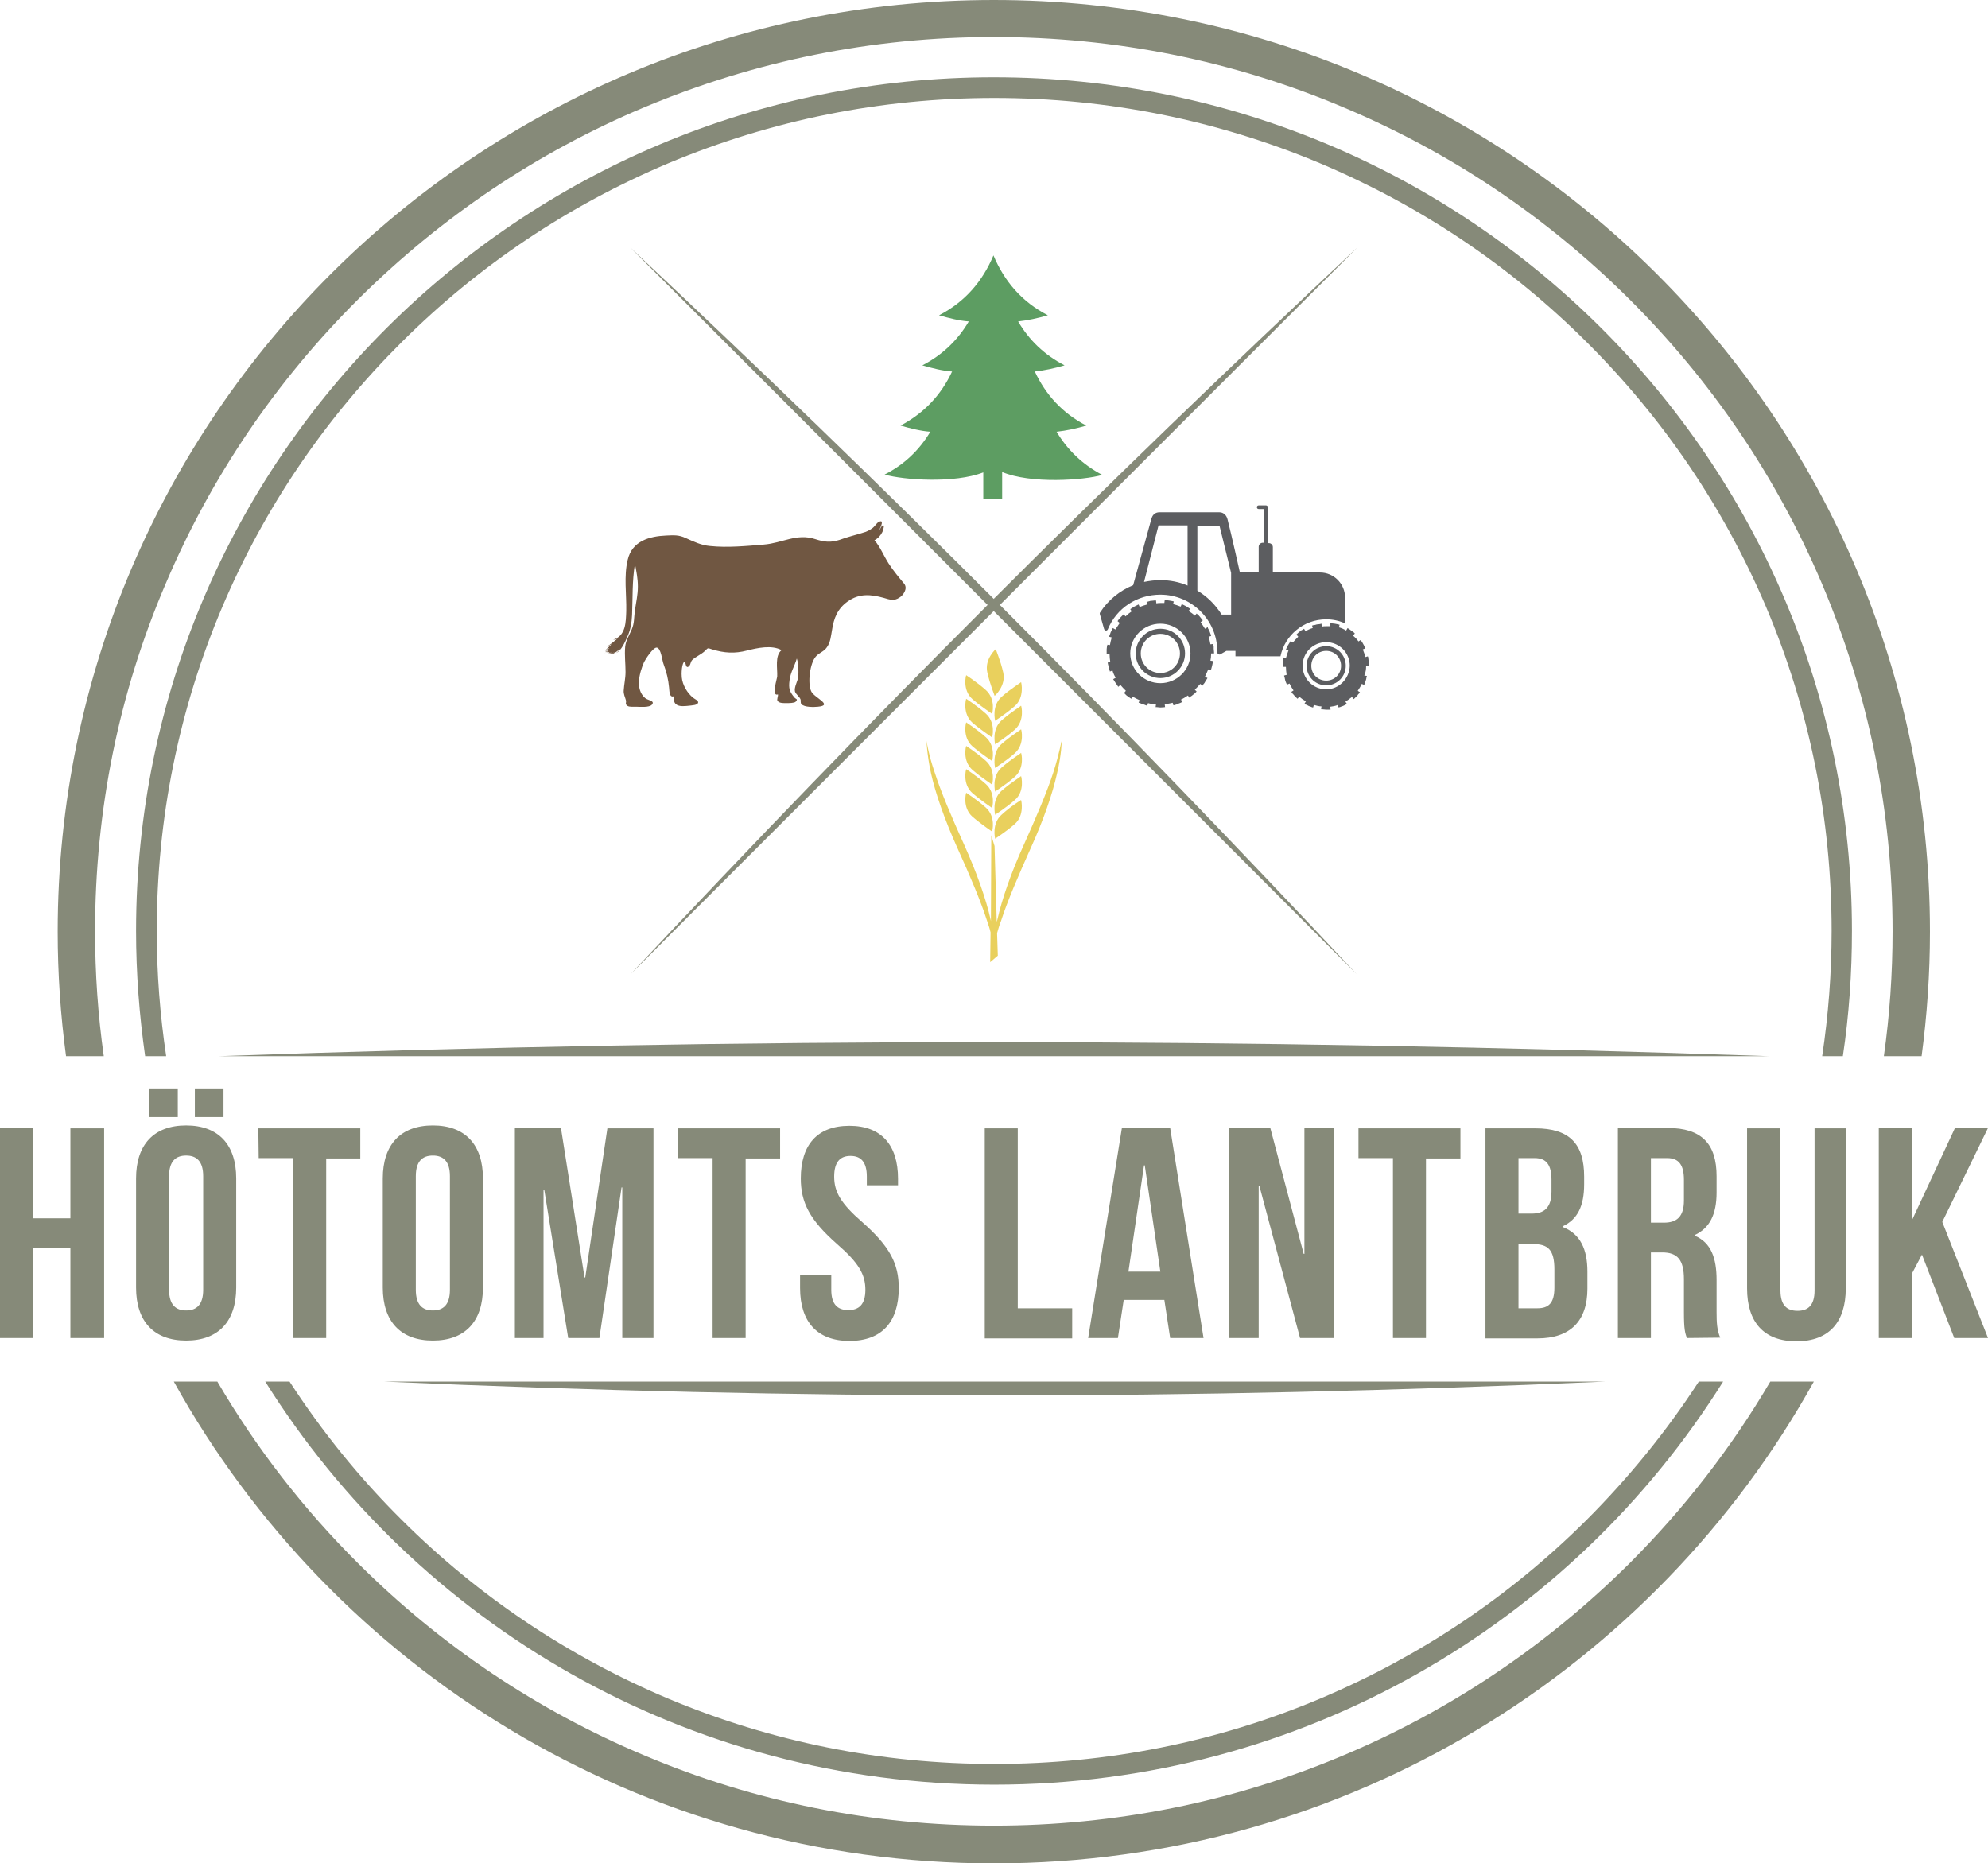 <svg xmlns="http://www.w3.org/2000/svg" viewBox="0 0 547.9 513.6"><path fill="#868A79" d="M105.9 380.8c115.7 5.1 220.7 5.1 336.5 0H105.9zm-45.6-89.7h427.2c-146.9-5.1-280.3-5.2-427.2 0z"/><path fill="#868A79" d="M28.6 291.1c-1.6-11.3-2.4-22.8-2.4-34.4 0-33.2 6.5-65.6 19.5-95.9 12.5-29.4 30.3-55.7 53.1-78.4C121.6 59.8 148 42 177.5 29.6c30.5-12.8 62.9-19.4 96.4-19.4s65.9 6.5 96.4 19.4c29.5 12.4 56 30.2 78.7 52.8 22.7 22.6 40.6 49 53.1 78.4 12.9 30.4 19.5 62.7 19.5 95.9 0 11.6-.8 23.1-2.4 34.4h10.4c1.5-11.2 2.3-22.7 2.3-34.3C531.9 114.9 416.3 0 273.9 0c-142.5 0-258 115-258 256.8 0 11.6.8 23.1 2.3 34.3h10.4zm459.3 89.7c-10.7 18.2-23.7 35-38.9 50.2-22.8 22.6-49.2 40.4-78.7 52.8-30.5 12.9-63 19.4-96.4 19.4-33.4 0-65.9-6.5-96.4-19.4-29.5-12.4-56-30.2-78.7-52.8-15.2-15.1-28.2-31.9-38.9-50.2h-12c43.9 79.2 128.7 132.8 226 132.8s182-53.6 226-132.8h-12z"/><path fill="#868A79" d="M45.8 291.1c-1.7-11.3-2.6-22.9-2.6-34.5 0-31 6.1-61.1 18.1-89.4 11.6-27.3 28.3-51.9 49.5-73s45.9-37.6 73.4-49.2c28.4-11.9 58.6-18 89.8-18s61.4 6.1 89.8 18c27.5 11.6 52.2 28.1 73.4 49.2 21.2 21.1 37.8 45.6 49.5 73 12 28.3 18.1 58.4 18.1 89.4 0 11.6-.9 23.2-2.6 34.5h5.7c1.7-11.3 2.5-22.8 2.5-34.5 0-129.9-105.9-235.3-236.5-235.3S37.5 126.7 37.5 256.6c0 11.7.9 23.2 2.5 34.5h5.8zm422.4 89.7c-8.9 13.7-19.3 26.5-31 38.2-21.2 21.1-45.9 37.6-73.4 49.2-28.5 12-58.7 18-89.8 18-31.1 0-61.4-6.1-89.8-18-27.5-11.6-52.2-28.1-73.4-49.2-11.8-11.7-22.1-24.5-31-38.2h-6.7c41.8 66.7 116.1 111.1 200.9 111.1s159.1-44.4 200.9-111.1h-6.7zm-459.1-12H0v-57.9h9.1v24.9h10.3V311h9.3v57.8h-9.3V344H9.1v24.8zm28.4-44c0-9.3 4.9-14.6 13.8-14.6s13.8 5.3 13.8 14.6v30.1c0 9.3-4.9 14.6-13.8 14.6s-13.8-5.3-13.8-14.6v-30.1zM49 300v7.9h-7.9V300H49zm-2.4 55.5c0 4.1 1.8 5.7 4.7 5.7s4.7-1.6 4.7-5.7v-31.3c0-4.1-1.8-5.7-4.7-5.7s-4.7 1.6-4.7 5.7v31.3zm15-55.5v7.9h-7.9V300h7.9zm9.6 11h28.1v8.3h-9.4v49.5h-9.1v-49.6h-9.5l-.1-8.2zm34.3 13.8c0-9.3 4.9-14.6 13.8-14.6s13.8 5.3 13.8 14.6v30.1c0 9.3-4.9 14.6-13.8 14.6s-13.8-5.3-13.8-14.6v-30.1zm9.1 30.7c0 4.1 1.8 5.7 4.7 5.7s4.7-1.6 4.7-5.7v-31.3c0-4.1-1.8-5.7-4.7-5.7s-4.7 1.6-4.7 5.7v31.3zm46.5-3.4h.2l6.1-41.1h12.7v57.8h-8.6v-41.5h-.2l-6.1 41.5h-8.6l-6.6-40.9h-.2v40.9h-7.9v-57.9h12.7l6.5 41.2zm25.8-41.1H215v8.3h-9.5v49.5h-9.1v-49.6h-9.5V311zm47.2-.7c8.8 0 13.4 5.3 13.4 14.6v1.8h-8.6v-2.4c0-4.1-1.7-5.7-4.5-5.7s-4.5 1.6-4.5 5.7c0 4.2 1.8 7.4 7.8 12.6 7.6 6.7 10 11.5 10 18.1 0 9.3-4.6 14.6-13.6 14.6-8.9 0-13.6-5.3-13.6-14.6v-3.6h8.6v4.1c0 4.1 1.8 5.6 4.7 5.6s4.7-1.5 4.7-5.6c0-4.2-1.8-7.4-7.8-12.6-7.6-6.7-10-11.5-10-18.1 0-9.2 4.5-14.5 13.4-14.5zm37.3.7h9.1v49.6h15v8.3h-24.1V311zm60.3 57.8h-9.2l-1.6-10.5h-11.2l-1.6 10.5h-8.2l9.3-57.9h13.3l9.2 57.9zM311 350.5h8.8l-4.3-29.3h-.2l-4.3 29.3zm36.1-23.6h-.2v41.9h-8.2v-57.9h11.4l9.2 34.7h.2v-34.7h8.1v57.9h-9.3l-11.2-41.9zm27.3-15.9h28.1v8.3H393v49.5h-9.1v-49.6h-9.5V311zm62.2 13.3v2.1c0 6-1.8 9.7-5.9 11.6v.2c4.9 1.9 6.8 6.2 6.8 12.3v4.7c0 8.9-4.7 13.7-13.8 13.7h-14.3V311h13.7c9.5 0 13.5 4.3 13.5 13.3zm-18.1-5.1v15.3h3.6c3.4 0 5.5-1.5 5.5-6.1v-3.2c0-4.1-1.4-6-4.6-6h-4.5zm0 23.6v17.8h5.2c3.1 0 4.7-1.4 4.7-5.7v-5c0-5.4-1.7-7-5.9-7l-4-.1zm46.4 26c-.5-1.5-.8-2.4-.8-7.1v-9.1c0-5.4-1.8-7.4-6-7.4H455v23.6h-9.1v-57.9h13.7c9.4 0 13.5 4.4 13.5 13.3v4.5c0 6-1.9 9.8-6 11.7v.2c4.5 1.9 6 6.2 6 12.2v8.9c0 2.8.1 4.9 1 7l-9.2.1zm-9.9-49.6V337h3.6c3.4 0 5.5-1.5 5.5-6.1v-5.7c0-4.1-1.4-6-4.6-6H455zm35.7-8.2v44.7c0 4.1 1.8 5.6 4.7 5.6s4.7-1.5 4.7-5.6V311h8.6v44.1c0 9.3-4.6 14.6-13.6 14.6s-13.6-5.3-13.6-14.6V311h9.2zm39 34.8l-2.8 5.3v17.7h-9.1v-57.9h9.1V336h.2l11.7-25.1h9.1l-12.6 25.9 12.6 32h-9.3l-8.9-23z"/><path fill="#868A79" d="M173.8 268.5L374.1 68.2c-71.2 66.7-133.7 129.2-200.3 200.3z"/><path fill="#868A79" d="M173.7 68.2l200.2 200.3c-66.6-71.2-129.2-133.7-200.2-200.3z"/><path fill="#705742" d="M249.2 160.9c-1.5-1.8-3-3.6-4.3-5.6-1.3-2-2.3-4.6-3.9-6.4 1-.5 1.7-1.3 2.2-2.3 0-.1.8-2 .1-1.8-.4.1-.7 1.1-1 1.4.5-1.1 1.5-3.2-.2-2.3-.5.3-1.1 1.3-1.7 1.7-.7.5-1.6 1-2.5 1.2-2.2.7-4.4 1.2-6.5 2-2.5.8-4.2.6-6.7-.2-5.1-1.7-9.1 1.1-14.2 1.5-4.8.4-10 .9-14.8.4-2.4-.2-4.5-1.2-6.7-2.2-1.9-.9-3.3-.8-5.4-.7-4.6.2-9.4 1.5-10.6 6.7-1.1 4.5-.3 9.5-.4 14.1-.1 3-.1 6.9-3.6 7.9.4 0 .8-.1 1.2-.3-1 .8-2 1.7-3.1 2.3.5-.2.9-.4 1.4-.7-.5.6-1.1 1-1.6 1.6 2.1-1.4.3.1-.2.3.4-.1.7-.3 1-.5-.9.6 1.8-.3-.9.6 1.5 0 .6.2-.3.4l1.5-.3-.3.3c.3-.1.6-.1.9-.1-.5.2-1 .3-1.5.3.9.2 1.8-.2 2.6-.6-.5.3-1.2.6-1.8.7.2 0 1.4-.3.6.1.9-.4 1.8-.9 2.4-1.7-.3.5-.6 1-1.1 1.3 1.4-.6 2.5-3.1 3.1-4.5.9-1.9 1.2-3.9 1.3-6 .2-4.7 0-9.4.8-14.1.4 2.2.8 4 .8 6.3s-.5 4.3-.8 6.5c-.3 1.9-.1 3.5-.9 5.3-.7 1.7-1.6 2.9-1.8 4.8-.2 2.3.1 4.6.1 6.9 0 1.8-.4 3.4-.5 5.1-.1 1 .4 1.9.6 2.7.2.8-.4 1 .5 1.6.5.3 1.8.2 2.3.2.9 0 3.7.3 4.4-.6.9-1.1-1.3-1.2-1.9-1.8-2.8-2.4-1.6-6.9-.3-9.9.4-.8 2.5-4.1 3.5-4 1.2.1 1.5 3.7 1.9 4.6.8 2.1 1.3 4.2 1.5 6.4.1.7 0 2.9 1.3 2.4.1.9-.1 1.6.6 2.2.9.8 2.7.5 3.8.4.6-.1 2.1-.1 2.3-.8.2-.6-1.1-1.1-1.4-1.4-1.6-1.3-2.9-3.5-3.1-5.6-.1-.7-.1-4.2.9-4.4.2.8.3 2.2 1.2 1.2.4-.5.3-1.2.9-1.7.9-.8 2.3-1.4 3.3-2.3 1-.9.6-1 2.1-.5 3.3 1 6.2 1.2 9.6.3 2.8-.7 6.8-1.6 9.5-.1-1.9 1.5-1.1 5.1-1.2 7.2 0 .6-1.7 5.7.2 5 .1.5-.4 1.4-.1 1.8.5.7 1.9.6 2.6.6.4 0 2.1 0 2.4-.4.7-.8.1-.6-.4-1.2-1.3-1.6-1.6-2.4-1.3-4.7.3-2.3 1.4-3.9 2-6 .5 1.5.5 3.4.4 5-.1 1.2-1.2 2.9-.9 4.1.2.7 1.2 1.4 1.5 2.1.2.5-.1 1 .3 1.4.8.9 3.5.8 4.5.7 4.4-.4-1-2.5-1.8-4.2-1.1-2.2-.4-7.9 1.3-9.7.9-1 2.2-1.3 3-2.5 1-1.4 1.1-3.1 1.4-4.7.5-3.3 1.5-5.9 4.3-7.9 3.2-2.3 6.4-2 10-1 1.6.5 2.9.9 4.3-.1.9-.5 2.4-2.4 1.3-3.8z"/><path fill="#E9D05D" d="M276 224.6c-2.7 2.4-1.8 6.5-1.7 6.6-.1-.1 2.7-1.7 5.4-4.1s1.8-6.5 1.7-6.6c.1 0-2.7 1.6-5.4 4.1zm5.4-10.7c.1.1-2.7 1.7-5.4 4.1s-1.8 6.5-1.7 6.6c-.1-.1 2.7-1.7 5.4-4.1 2.8-2.4 1.8-6.5 1.7-6.6zm0-6.4c.1.1-2.7 1.7-5.4 4.1s-1.8 6.5-1.7 6.6c-.1-.1 2.7-1.7 5.4-4.1 2.8-2.5 1.8-6.6 1.7-6.6zm0-6.5c.1.1-2.7 1.7-5.4 4.1s-1.8 6.5-1.7 6.6c-.1-.1 2.7-1.7 5.4-4.1 2.8-2.5 1.8-6.6 1.7-6.6zm0-6.5c.1.1-2.7 1.7-5.4 4.1s-1.8 6.5-1.7 6.6c-.1-.1 2.7-1.7 5.4-4.1 2.8-2.5 1.8-6.6 1.7-6.6zm-7.1 4.2c-.1-.1 2.7-1.7 5.4-4.1s1.8-6.5 1.7-6.6c.1.1-2.7 1.7-5.4 4.1-2.7 2.4-1.8 6.5-1.7 6.6zm-.9 30.5c.1-.1 1.1-4.1-1.7-6.6-2.7-2.4-5.5-4.1-5.4-4.1-.1.1-1.1 4.1 1.7 6.6 2.8 2.4 5.5 4.1 5.4 4.1zm0-6.5c.1-.1 1.1-4.1-1.7-6.6-2.7-2.4-5.5-4.1-5.4-4.1-.1.1-1.1 4.1 1.7 6.6 2.8 2.4 5.5 4.1 5.4 4.1zm0-6.4c.1-.1 1.1-4.1-1.7-6.6-2.7-2.4-5.5-4.1-5.4-4.1-.1.1-1.1 4.1 1.7 6.6 2.8 2.4 5.5 4 5.4 4.1zm0-6.5c.1-.1 1.1-4.1-1.7-6.6-2.7-2.4-5.5-4.1-5.4-4.1-.1.1-1.1 4.1 1.7 6.6 2.8 2.4 5.5 4 5.4 4.1zm0-6.5c.1-.1 1.1-4.1-1.7-6.6-2.7-2.4-5.5-4.1-5.4-4.1-.1.1-1.1 4.1 1.7 6.6 2.8 2.4 5.5 4 5.4 4.1zm0-6.5c.1-.1 1.1-4.1-1.7-6.6-2.7-2.4-5.5-4.1-5.4-4.1-.1.1-1.1 4.1 1.7 6.6 2.8 2.4 5.5 4 5.4 4.1zm.7-5c.1 0 3.2-2.8 2.4-6.4-.8-3.6-2.2-6.5-2-6.5-.1 0-3.2 2.8-2.4 6.4.8 3.6 2.1 6.5 2 6.5zm16.2 21.1c-1.7 5.3-4.7 12.3-8.2 20.1-3.5 7.7-6 15-7.2 20.4-.1.2-.1.5-.2.7l-.6-20.9-.9-3-.1 23.7c0-.2-.1-.3-.1-.5-1.2-5.4-3.7-12.6-7.2-20.4-3.5-7.7-6.5-14.8-8.2-20.1-1.8-5.2-2.2-8.7-2.3-8.7.1 0 .1 3.6 1.3 9s3.7 12.6 7.2 20.4c3.5 7.7 6.5 14.8 8.2 20.1.4 1.2.8 2.3 1 3.3l-.1 8.2 2.1-1.8-.2-6.2c.3-1 .6-2.2 1.1-3.4 1.7-5.3 4.7-12.3 8.2-20.1 3.5-7.7 6-15 7.2-20.4 1.3-5.4 1.3-9 1.3-9-.1-.1-.6 3.3-2.3 8.6z"/><path fill="#5D9D62" d="M291.2 119c2.7-.3 5.5-.9 8.2-1.7-6.6-3.4-11.2-8.5-14.2-14.9 2.7-.3 5.5-.9 8.2-1.7-5.6-2.9-9.8-7-12.8-12.1 2.7-.3 5.5-.9 8.2-1.7-7.2-3.7-12-9.4-15-16.5-3 7.1-7.8 12.8-15 16.5 2.8.8 5.5 1.5 8.2 1.7-3 5.1-7.2 9.2-12.8 12.1 2.8.8 5.5 1.5 8.2 1.7-3 6.4-7.6 11.4-14.2 14.9 2.8.8 5.5 1.5 8.2 1.7-3 5-7.1 9-12.6 11.8 5.2 1.5 19.3 2.5 27.2-.6v7.3h5.2v-7.4c7.9 3.3 22.4 2.3 27.6.8-5.5-2.9-9.6-6.9-12.6-11.9z"/><path fill="#5C5D60" d="M333.8 180.1h.8s0-.6-.1-1.3v-.5c0-.1 0-.3-.1-.4 0-.2-.1-.4-.1-.4l-.7.1c-.1-.7-.3-1.4-.5-2.1l.7-.2s-.1-.2-.1-.4c-.1-.2-.2-.5-.3-.8s-.3-.6-.4-.8c-.1-.1-.1-.2-.1-.3 0-.1-.1-.1-.1-.1l-.7.4c-.4-.6-.8-1.3-1.2-1.8l.6-.5s-.1-.1-.2-.3c-.2-.2-.4-.4-.6-.7-.2-.2-.4-.5-.6-.6l-.3-.3-.5.6c-.5-.5-1.1-.9-1.7-1.3l.4-.6s-.5-.3-1.1-.7l-1.2-.6-.3.7c-.7-.3-1.4-.5-2.1-.7l.2-.7c0-.1-2.5-.5-2.5-.4l-.1.8h-1c-.4 0-.8 0-1.2.1l-.1-.8h-.4c-.2 0-.6.1-.9.1-.2 0-.3 0-.5.1-.1 0-.3.1-.4.1-.2.1-.4.1-.4.1l.2.7c-.7.2-1.4.4-2.1.7l-.3-.7-1.2.6c-.5.3-1.1.7-1.1.7l.4.6c-.6.4-1.2.9-1.7 1.4l-.5-.6-.3.3-.6.6s-.4.5-.6.7c-.1.2-.2.3-.2.3l.6.5-1.2 1.8-.7-.4-.6 1.2c-.1.3-.2.6-.3.8-.1.2-.1.4-.1.4l.7.2c-.2.7-.4 1.4-.5 2.1l-.7-.1s0 .2-.1.4c0 .2-.1.6-.1.9v1.3h.8c0 .7.1 1.5.2 2.2l-.7.1c-.1 0 .6 2.5.6 2.5l.7-.3c.2.7.5 1.4.9 2l-.7.4s.3.5.7 1.1c.2.3.4.5.5.7.1.2.2.3.2.3l.6-.5c.5.6 1 1.1 1.5 1.6l-.5.6.3.3.3.3c.1.1.2.2.4.3.3.2.5.4.7.5s.3.2.3.2l.4-.6c.6.4 1.3.7 1.9 1l-.3.7h.1c.1 0 .2.1.3.1.2.1.5.2.8.3.3.1.6.2.8.3.2.1.4.1.4.1l.2-.7c.7.2 1.4.3 2.2.3l-.1.8s.6 0 1.3.1c.6 0 1.3-.1 1.3-.1l-.1-.8c.7-.1 1.5-.2 2.2-.4l.2.7s.2 0 .4-.1c.1 0 .3-.1.4-.1.1-.1.3-.1.4-.2.3-.1.6-.2.8-.3l.4-.2-.3-.7c.7-.3 1.3-.7 1.9-1.1l.4.6.1-.1c.1 0 .1-.1.2-.2.2-.1.5-.3.7-.5.3-.2.5-.4.7-.6l.3-.3-.5-.5c.5-.5 1-1 1.5-1.6l.6.5s.1-.1.2-.3c.1-.2.4-.4.5-.7.2-.3.3-.5.5-.8.1-.2.2-.3.2-.3l-.7-.4c.3-.6.6-1.3.9-2l.7.2c.1 0 .7-2.5.6-2.5l-.7-.1c.1-.5.2-1.3.2-2zm-14 8.2c-4.6 0-8.3-3.7-8.3-8.2s3.7-8.2 8.3-8.2c4.6 0 8.3 3.7 8.3 8.2 0 4.5-3.7 8.2-8.3 8.2zm0-15c-3.8 0-6.8 3.1-6.8 6.8 0 3.8 3.1 6.8 6.8 6.8 3.8 0 6.8-3.1 6.8-6.8 0-3.8-3-6.8-6.8-6.8zm0 12.2c-3 0-5.4-2.4-5.4-5.4s2.4-5.4 5.4-5.4 5.4 2.4 5.4 5.4c0 3-2.4 5.4-5.4 5.4zm56.7-2h.8v-.4c0-.2 0-.6-.1-.9 0-.3-.1-.6-.1-.9 0-.1 0-.2-.1-.3v-.1l-.7.2c-.2-.7-.4-1.4-.7-2.1l.7-.3s-.1-.1-.2-.4c-.1-.2-.2-.5-.4-.8s-.3-.6-.5-.8c-.1-.2-.2-.3-.2-.3l-.6.4c-.4-.6-.9-1.1-1.5-1.6l.5-.6-.3-.3c-.2-.2-.5-.3-.7-.5-.3-.2-.5-.4-.7-.5s-.3-.2-.3-.2l-.4.7c-.6-.4-1.3-.7-2-.9l.2-.7s-.2-.1-.4-.1c-.2-.1-.6-.1-.9-.2-.3 0-.6-.1-.9-.1h-.4l-.1.8h-1c-.4 0-.8 0-1.2.1l-.1-.8s-.2 0-.4.1c-.2 0-.6.1-.9.1-.3.1-.6.2-.9.2-.1 0-.2.1-.3.1h-.1l.2.7c-.7.2-1.4.5-2 .9l-.4-.7s-.1.1-.3.2c-.1.1-.2.1-.4.2-.1.1-.3.2-.4.3-.3.2-.5.4-.7.6l-.3.3.5.6c-.5.5-1 1-1.5 1.6l-.6-.4s-.1.1-.2.3c-.1.2-.3.5-.5.8s-.3.6-.4.8l-.2.4.7.3c-.3.7-.5 1.4-.7 2.1l-.7-.2v.4c0 .2-.1.6-.1.9v1.3h.8c0 .7.1 1.5.2 2.2l-.7.2s0 .2.1.4.1.6.2.9c.1.3.2.6.3.8l.2.4.7-.3c.3.7.7 1.3 1.1 1.9l-.6.4s.1.1.2.3c.1.2.4.4.6.7.2.2.4.5.6.6l.3.3.5-.6c.5.5 1.1.9 1.8 1.3l-.4.7.1.1c.1 0 .1.1.3.1.2.1.5.2.8.4.3.1.6.2.8.3.2.1.4.1.4.1l.2-.7c.7.2 1.4.4 2.1.4l-.1.8s.6 0 1.3.1h1.3l-.1-.8c.7-.1 1.5-.2 2.1-.5l.2.7s.2-.1.4-.1c.2-.1.5-.2.8-.3.3-.1.6-.3.8-.4s.3-.2.3-.2l-.4-.6c.6-.4 1.2-.8 1.8-1.3l.5.6.3-.3.6-.6c.1-.1.2-.2.3-.4l.3-.3c.1-.2.2-.3.2-.3l-.6-.4c.4-.6.8-1.2 1.1-1.9l.7.3v-.1s.1-.2.1-.3c.1-.2.2-.5.3-.8s.2-.6.2-.9c0-.1.1-.2.1-.3v-.1l-.7-.1c.5-1.2.5-1.9.5-2.7zm-11 6.5c-3.6 0-6.5-2.9-6.5-6.5s2.9-6.5 6.5-6.5 6.5 2.9 6.5 6.5c-.1 3.6-3 6.5-6.5 6.5zm0-19.3c1.9 0 3.6.4 5.2 1.1v-7.1c0-3.8-3.1-6.9-6.9-6.9h-13v-7c0-.6-.5-1.1-1.1-1.1h-.3v-9.9c0-.3-.2-.5-.5-.5h-2c-.3 0-.5.2-.5.5s.2.5.5.5h1.4v9.3h-.3c-.6 0-1.1.5-1.1 1.1v7h-5.2s-2.3-10.3-3.4-14.6c0-.1-.1-.2-.1-.3-.3-.9-1.1-1.6-2.1-1.6h-16.6c-1 0-1.8.6-2.1 1.6l-.1.3-5 18.2c-3.7 1.5-6.9 4.1-9.1 7.5-.1.1-.1.3-.1.4l1.2 4.2c.1.2.3.4.5.4s.4-.1.5-.3c2.4-5.9 8.1-9.6 14.5-9.6 8.6 0 15.7 7 15.7 15.7v.2c0 .2.1.4.3.5.1.1.2.1.3.1s.2 0 .3-.1l1.6-.9h2.5v1.5h12.4c1.2-5.8 6.4-10.2 12.6-10.2zm-38.2-9.3c-2.3-1-4.9-1.5-7.5-1.5-1.5 0-3 .2-4.5.5l4-15.6h8v16.6zm12 8h-2.6c-1.7-2.7-4-5-6.7-6.6v-17.9h6.1l3.2 13v11.5zm26.2 8.7c-3 0-5.4 2.4-5.4 5.4s2.4 5.4 5.4 5.4 5.4-2.4 5.4-5.4c0-3-2.4-5.4-5.4-5.4zm0 9.5c-2.3 0-4.1-1.8-4.1-4.1s1.8-4.1 4.1-4.1 4.1 1.8 4.1 4.1-1.8 4.1-4.1 4.1z"/></svg>